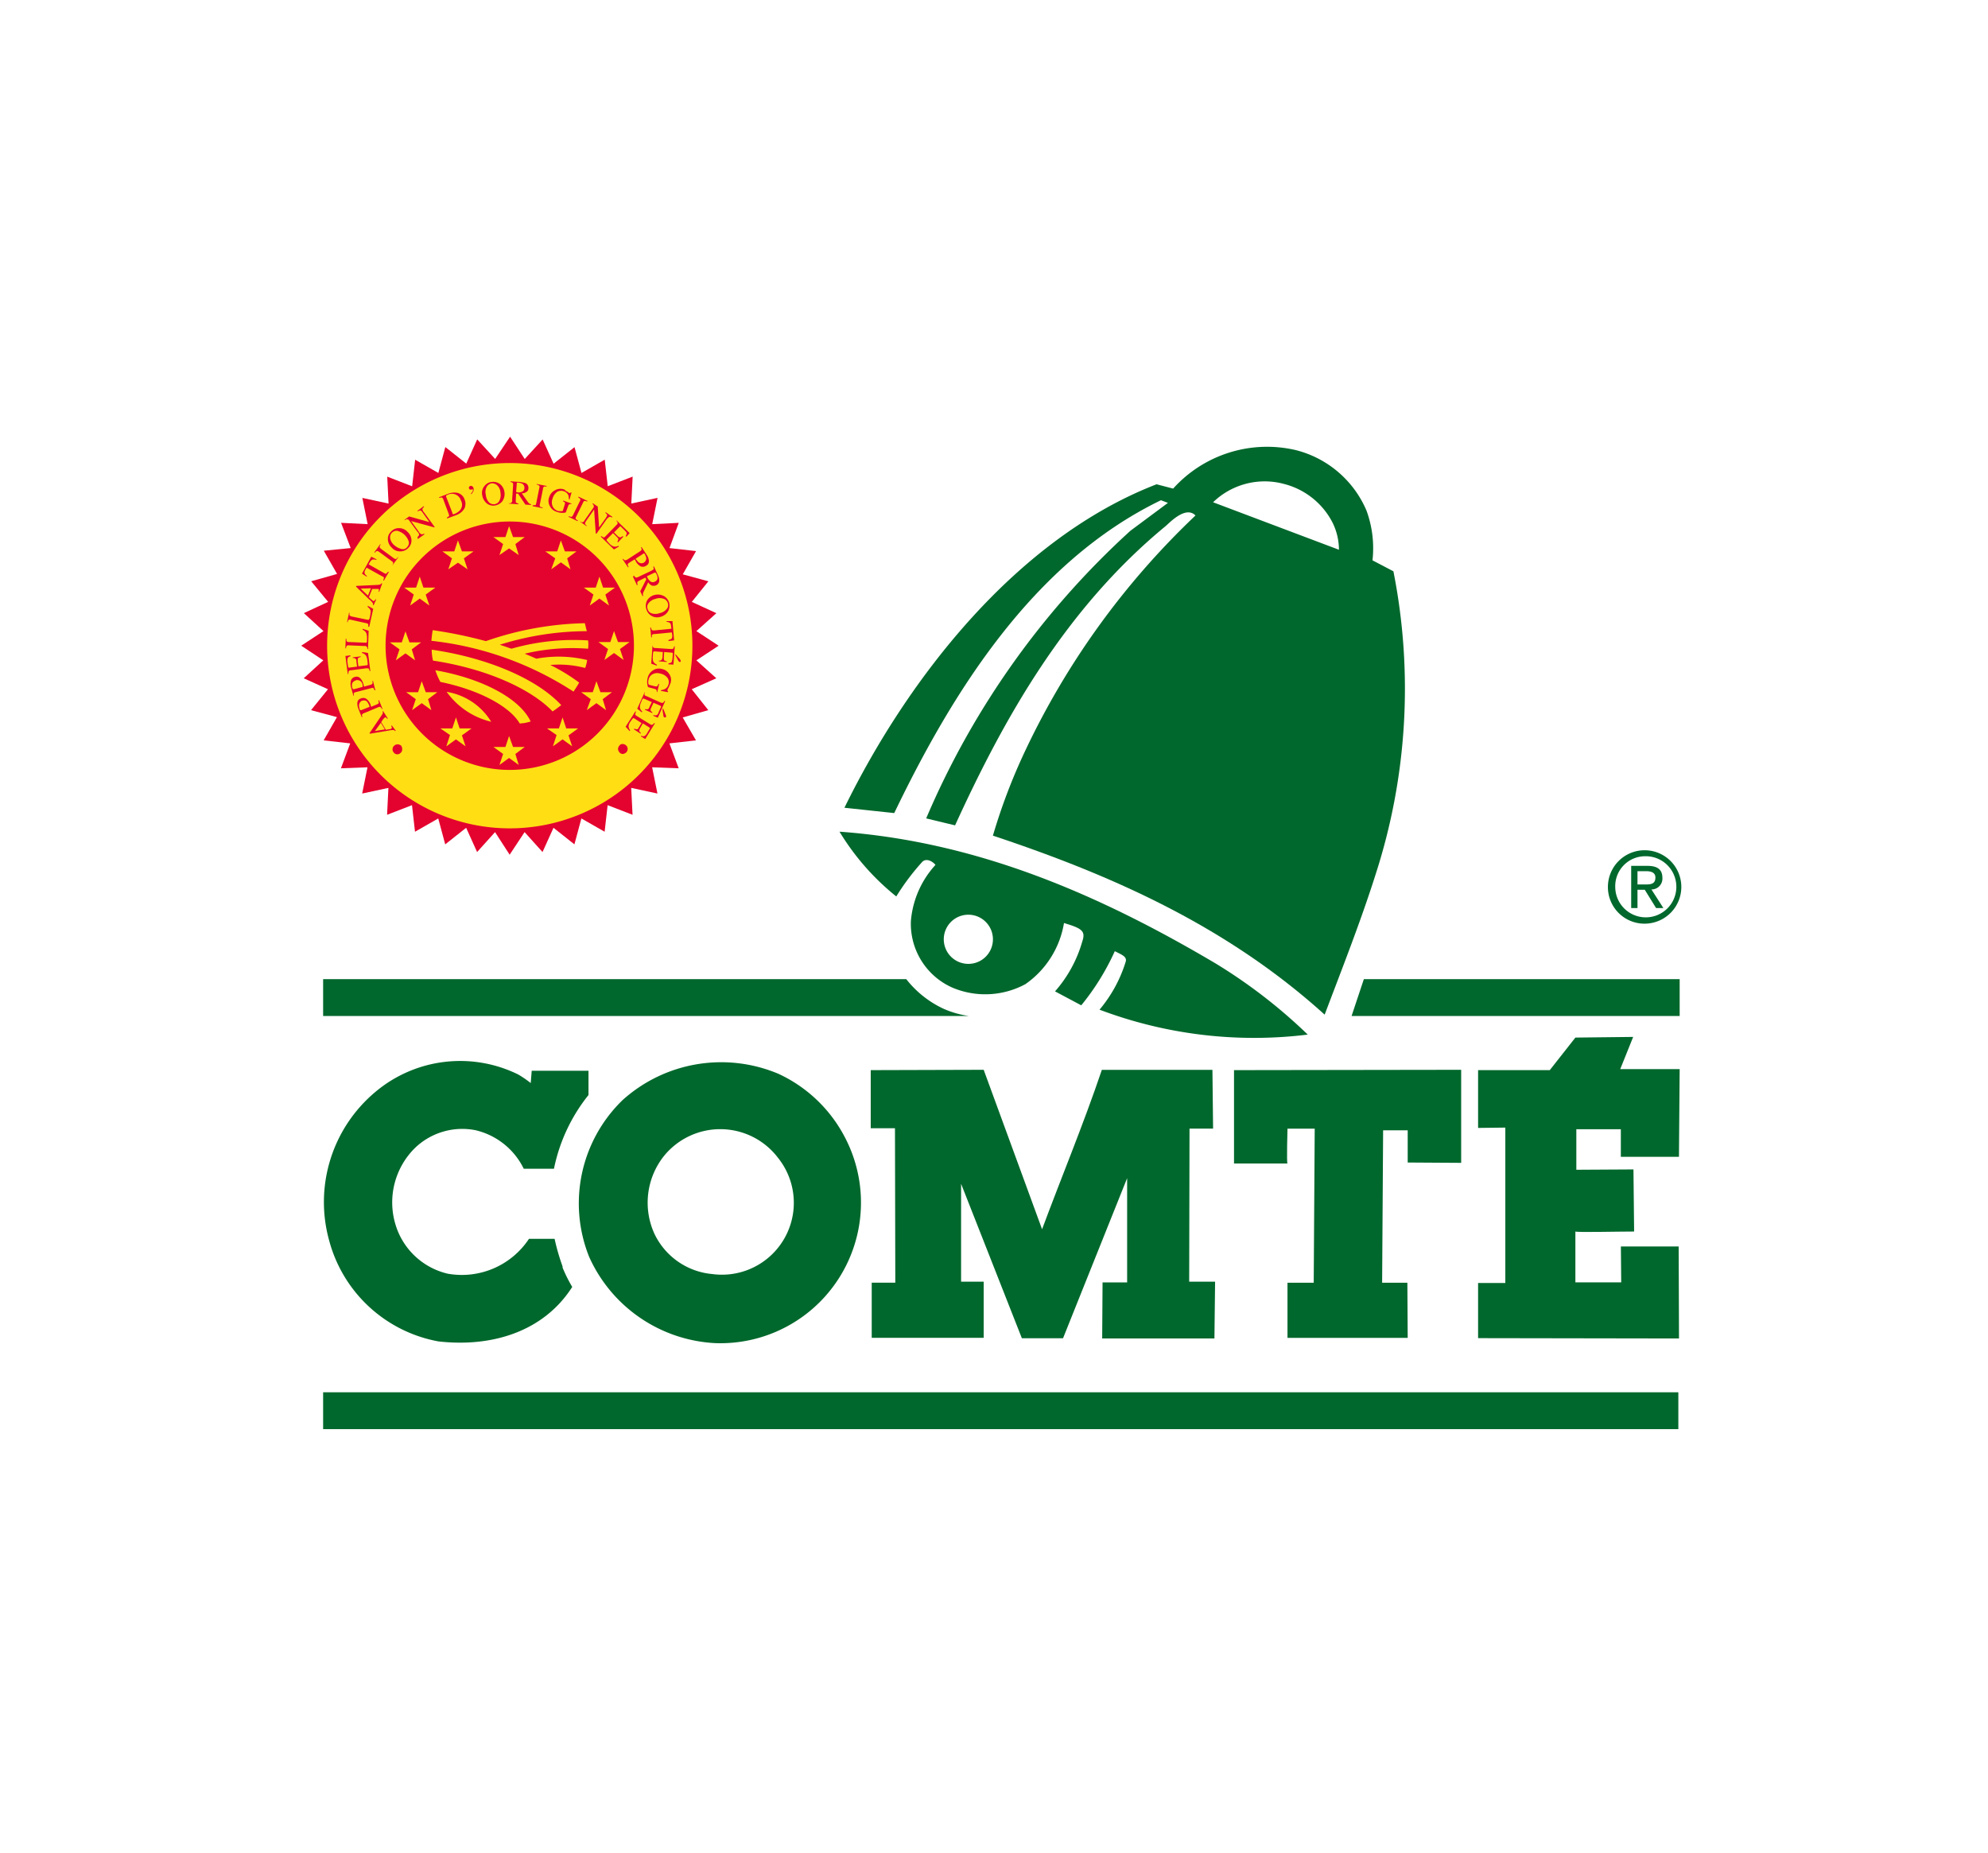 <?xml version="1.0" encoding="UTF-8"?> <svg xmlns="http://www.w3.org/2000/svg" width="132" height="123" viewBox="0 0 132 123"><g id="Groupe_579" data-name="Groupe 579" transform="translate(-1708)"><rect id="Rectangle_39" data-name="Rectangle 39" width="132" height="123" transform="translate(1708)" fill="#fff"></rect><g id="Logo_Comté_vectoriel_Plan_de_travail_1" data-name="Logo Comté vectoriel_Plan de travail 1" transform="translate(1656 -40.6)"><path id="Tracé_1" data-name="Tracé 1" d="M256.613,76.138l.463.176-2.492,1.852a54.85,54.85,0,0,0-13.56,19.095l1.918.463c3.263-7.144,7.342-14.4,13.979-19.867.22-.176,1.323-1.389,1.984-.706a52.214,52.214,0,0,0-11.466,15.964,38.6,38.6,0,0,0-1.984,5.292c7.894,2.624,15.523,6,22.027,11.885,1.1-2.911,2.381-6.152,3.374-9.283a40.053,40.053,0,0,0,1.191-20.153l-1.389-.728a7.256,7.256,0,0,0-.4-3.307,6.952,6.952,0,0,0-4.7-4.013,8.393,8.393,0,0,0-8.136,2.558l-1.1-.287c-9.3,3.594-16.515,12.877-20.726,21.476l3.307.353C242.722,88.971,248.08,80.261,256.613,76.138Zm8.092-1.1a5.011,5.011,0,0,1,3.263,2.514,4.063,4.063,0,0,1,.463,1.874l-8.357-3.153A4.925,4.925,0,0,1,264.705,75.036Z" transform="translate(-127.527 -2.327)" fill="#00682c"></path><path id="Tracé_2" data-name="Tracé 2" d="M439.784,252.439h-3.947l.86-2.139-3.837.044-1.7,2.161H426.4v3.837l1.808-.022v10.319H426.4v3.66l13.34.022-.022-6.108h-3.837l.022,2.381h-3.043v-3.374c.176.066,2.778,0,3.9,0l-.044-4.123-3.793.022v-2.69h2.955v1.83h3.859" transform="translate(-276.257 -140.857)" fill="#00682c"></path><path id="Tracé_3" data-name="Tracé 3" d="M94.805,271.2a14.294,14.294,0,0,1-.529-1.83h-1.7a5.344,5.344,0,0,1-5.4,2.315,4.756,4.756,0,0,1-3.484-3.329,5.075,5.075,0,0,1,1.279-4.983,4.525,4.525,0,0,1,4.057-1.213,4.776,4.776,0,0,1,3.2,2.558h2.006a11.48,11.48,0,0,1,2.293-4.895v-1.61h-3.77l-.066.816a7.154,7.154,0,0,0-.838-.573,8.736,8.736,0,0,0-9.459,1.147,9.533,9.533,0,0,0-3.087,9.878,9.221,9.221,0,0,0,7.254,6.7c3.506.4,6.968-.617,8.886-3.616a9.883,9.883,0,0,1-.639-1.279Z" transform="translate(-5.452 -146.523)" fill="#00682c"></path><path id="Tracé_4" data-name="Tracé 4" d="M164.7,276.575a9.336,9.336,0,0,0,8.555-13.759,9.421,9.421,0,0,0-4.366-4.123,9.783,9.783,0,0,0-10.341,1.742,9.542,9.542,0,0,0-2.227,10.407A9.719,9.719,0,0,0,164.7,276.575Zm-3.4-12.436a4.815,4.815,0,0,1,7.563.132,4.773,4.773,0,0,1-4.366,7.717,4.718,4.718,0,0,1-3.837-2.668A4.977,4.977,0,0,1,161.3,264.139Z" transform="translate(-65.205 -146.802)" fill="#00682c"></path><path id="Tracé_5" data-name="Tracé 5" d="M258.868,278.038h7.453l.044-3.77h-1.72l.022-10.165h1.565l-.044-3.9h-7.342c-1.213,3.594-2.734,7.254-3.969,10.584L251,260.2l-7.5.022v3.859h1.61l.022,10.253h-1.566v3.66H251v-3.726h-1.5v-6.5l4.035,10.253h2.734l4.256-10.628v6.923h-1.632Z" transform="translate(-133.685 -148.574)" fill="#00682c"></path><path id="Tracé_6" data-name="Tracé 6" d="M352.9,260.222v6.2h3.55c-.066,0,0-2.315,0-2.315h1.808l-.066,10.231H356.45v3.66h7.982l-.022-3.66h-1.676l.066-10.121h1.632v2.139l3.55.022V260.2Z" transform="translate(-218.963 -148.574)" fill="#00682c"></path><path id="Tracé_7" data-name="Tracé 7" d="M465.985,196.525a1.986,1.986,0,0,1,1.984-2.029,2.029,2.029,0,1,1-1.984,2.029Zm1.984,2.447a2.437,2.437,0,1,0-2.47-2.447A2.428,2.428,0,0,0,467.97,198.973Zm-.507-2.249h.485l.75,1.213h.485l-.794-1.235a.719.719,0,0,0,.728-.772c0-.551-.331-.794-.992-.794h-1.08v2.8h.419Zm0-.375v-.86h.573c.287,0,.617.066.617.419,0,.441-.309.463-.684.463h-.507Z" transform="translate(-306.736 -97.049)" fill="#00682c"></path><path id="Tracé_8" data-name="Tracé 8" d="M86.839,71.077l1.191-1.3.728,1.61,1.389-1.1L90.61,72l1.543-.882.2,1.764,1.654-.639-.088,1.786,1.742-.375L95.306,75.4l1.764-.088-.617,1.676,1.764.2-.882,1.543,1.7.463-1.1,1.367,1.632.75L98.239,82.5l1.477.97-1.477.97,1.323,1.191-1.632.728,1.1,1.389-1.7.485.882,1.521-1.764.2.617,1.654-1.764-.066.353,1.742-1.742-.375.088,1.786-1.654-.639-.2,1.764-1.543-.882-.463,1.72-1.389-1.1-.728,1.61-1.191-1.323-.992,1.5-.97-1.5-1.191,1.323-.728-1.61-1.389,1.1-.463-1.72-1.543.882-.2-1.764-1.654.639.088-1.786-1.742.375.353-1.742-1.764.066.617-1.654-1.764-.2.882-1.543-1.72-.463,1.125-1.389-1.61-.728,1.3-1.191L72,83.469l1.477-.97-1.3-1.191,1.61-.75-1.125-1.367,1.72-.485L73.5,77.163l1.786-.176-.639-1.676,1.764.088-.353-1.742,1.742.375-.088-1.786,1.654.639.2-1.764L81.106,72l.463-1.72,1.389,1.1.728-1.61,1.191,1.3.992-1.477.97,1.477" fill="#e4032e"></path><path id="Tracé_9" data-name="Tracé 9" d="M91.927,77.5a12.127,12.127,0,1,0,12.127,12.127A12.12,12.12,0,0,0,91.927,77.5Zm0,20.374a8.246,8.246,0,1,1,8.246-8.246A8.248,8.248,0,0,1,91.927,97.874Z" transform="translate(-6.08 -6.158)" fill="#ffde14"></path><path id="Tracé_10" data-name="Tracé 10" d="M158.379,112.428l-.243-.728-.243.728H157.1l.639.463-.243.728.639-.463.639.463-.243-.728.639-.463h-.794" transform="translate(-66.336 -32.817)" fill="#ffde14"></path><path id="Tracé_11" data-name="Tracé 11" d="M146.8,101.528l-.265-.728-.243.728H145.5l.661.463-.265.728.639-.463.639.463-.221-.728.617-.463H146.8" transform="translate(-57.294 -24.321)" fill="#ffde14"></path><path id="Tracé_12" data-name="Tracé 12" d="M131.2,97.228l-.265-.728-.243.728H129.9l.639.463-.243.728.639-.441.639.441-.22-.728.617-.463H131.2" transform="translate(-45.133 -20.969)" fill="#ffde14"></path><path id="Tracé_13" data-name="Tracé 13" d="M115.8,101.528l-.265-.728-.243.728H114.5l.639.463-.243.728.639-.441.639.441-.243-.728.639-.463H115.8" transform="translate(-33.129 -24.321)" fill="#ffde14"></path><path id="Tracé_14" data-name="Tracé 14" d="M104.279,112.428l-.243-.728-.243.728H103l.639.463-.243.728.639-.463.639.463-.243-.728.639-.463h-.794" transform="translate(-24.165 -32.817)" fill="#ffde14"></path><path id="Tracé_15" data-name="Tracé 15" d="M100,128.928l-.265-.728-.243.728H98.7l.639.463-.243.728.639-.463.639.463-.22-.728.617-.463H100" transform="translate(-20.813 -45.679)" fill="#ffde14"></path><path id="Tracé_16" data-name="Tracé 16" d="M104.9,143.928l-.265-.728-.243.728H103.6l.639.463-.243.728.639-.463.639.463-.22-.728.617-.463H104.9" transform="translate(-24.632 -57.372)" fill="#ffde14"></path><path id="Tracé_17" data-name="Tracé 17" d="M115.179,154.828l-.243-.728-.243.728H113.9l.639.441-.243.75.639-.463.639.463-.243-.728.639-.463h-.794" transform="translate(-32.661 -65.868)" fill="#ffde14"></path><path id="Tracé_18" data-name="Tracé 18" d="M131.2,160.428l-.265-.728-.243.728H129.9l.639.463-.243.728.639-.463.639.463-.22-.728.617-.463H131.2" transform="translate(-45.133 -70.234)" fill="#ffde14"></path><path id="Tracé_19" data-name="Tracé 19" d="M147.279,154.828l-.243-.728-.243.728H146l.639.441-.243.75.639-.463.639.463-.243-.728.639-.463h-.794" transform="translate(-57.683 -65.868)" fill="#ffde14"></path><path id="Tracé_20" data-name="Tracé 20" d="M157.579,143.928l-.265-.728-.243.728H156.3l.639.463-.265.728.639-.463.639.463-.221-.728.617-.463h-.772" transform="translate(-65.712 -57.372)" fill="#ffde14"></path><path id="Tracé_21" data-name="Tracé 21" d="M162.8,128.828l-.265-.728-.243.728H161.5l.639.463-.243.728.639-.463.639.463-.243-.728.639-.463H162.8" transform="translate(-69.766 -45.601)" fill="#ffde14"></path><path id="Tracé_22" data-name="Tracé 22" d="M119.326,137.8c-1.433-1.5-4.41-2.844-7.938-3.374l-.022-.088a3.149,3.149,0,0,1-.066-.639c3.66.529,6.968,1.918,8.6,3.682-.176.132-.375.287-.573.419" transform="translate(-30.635 -49.966)" fill="#ffde14"></path><path id="Tracé_23" data-name="Tracé 23" d="M118,143.428c-.661-1.125-2.69-2.227-5.27-2.756a4.783,4.783,0,0,1-.331-.772c2.955.507,5.578,1.808,6.328,3.4a3.527,3.527,0,0,1-.463.11c-.088,0-.176.022-.265.022" transform="translate(-31.492 -54.799)" fill="#ffde14"></path><path id="Tracé_24" data-name="Tracé 24" d="M115.8,146.4a4.254,4.254,0,0,1,2.955,1.984A5.092,5.092,0,0,1,115.8,146.4" transform="translate(-34.142 -59.866)" fill="#ffde14"></path><path id="Tracé_25" data-name="Tracé 25" d="M116.514,127.4a15.078,15.078,0,0,1,5.093-.551,2.3,2.3,0,0,1,0,.551,13.63,13.63,0,0,0-4.211.331c.265.11.529.22.772.331a8.1,8.1,0,0,1,3.374.088,2.327,2.327,0,0,1-.132.529,6.764,6.764,0,0,0-2.315-.2,12.308,12.308,0,0,1,1.918,1.169c-.11.2-.243.4-.375.6a21.636,21.636,0,0,0-9.437-3.374c.022-.243.044-.463.088-.706a29.37,29.37,0,0,1,3.528.728,21.268,21.268,0,0,1,6.571-1.191l.132.529a19.465,19.465,0,0,0-5.777.9c.265.088.507.176.772.265" transform="translate(-30.557 -43.73)" fill="#ffde14"></path><path id="Tracé_26" data-name="Tracé 26" d="M100.139,162.553a.271.271,0,0,1-.11.22.283.283,0,0,1-.22.088.271.271,0,0,1-.22-.11.3.3,0,0,1-.088-.243.306.306,0,0,1,.11-.22.332.332,0,0,1,.243-.088.392.392,0,0,1,.22.088.4.4,0,0,1,.066.265" transform="translate(-21.436 -72.182)" fill="#e4032e"></path><path id="Tracé_27" data-name="Tracé 27" d="M93.35,152.972l-.4.551.661-.11-.265-.441m.992.529-.044.022a.157.157,0,0,0-.132-.066,1.526,1.526,0,0,0-.353.044l-1.191.2-.022-.044.794-1.169a1.715,1.715,0,0,0,.088-.154.24.24,0,0,0-.022-.11l.044-.022.309.485-.044.022c-.044-.044-.066-.088-.088-.088-.022-.022-.044,0-.066,0l-.044.044-.066.066-.132.2.309.507c.154-.022.243-.044.287-.044a.222.222,0,0,0,.066-.022.115.115,0,0,0,.044-.088.372.372,0,0,0-.044-.11l.044-.022Z" transform="translate(-16.058 -64.387)" fill="#e4032e"></path><path id="Tracé_28" data-name="Tracé 28" d="M88.981,148.722a1.138,1.138,0,0,0,.044.243c.022.044.022.066.044.066h.066l.551-.22a.167.167,0,0,1-.022-.088.068.068,0,0,0-.022-.044.964.964,0,0,0-.132-.22c-.088-.088-.2-.088-.353-.044a.38.38,0,0,0-.176.309m1.521.22a.839.839,0,0,0-.11-.132.379.379,0,0,0-.176.044l-.9.375a.339.339,0,0,0-.132.088c-.022.022,0,.088.022.154l-.044.022-.22-.551a.856.856,0,0,1-.066-.441.311.311,0,0,1,.22-.243.377.377,0,0,1,.375.022.877.877,0,0,1,.265.353c0,.022.022.044.022.088a.167.167,0,0,1,.022.088l.375-.154c.088-.044.132-.066.132-.088.022-.022,0-.088-.022-.176l.044-.022.243.6Z" transform="translate(-13.144 -61.284)" fill="#e4032e"></path><path id="Tracé_29" data-name="Tracé 29" d="M86.949,142.31a.477.477,0,0,0,.022.243c.022.044.022.066.044.088h.066l.573-.154v-.132a.411.411,0,0,0-.11-.22.353.353,0,0,0-.331-.088c-.154.066-.243.132-.265.265m1.5.4a.709.709,0,0,0-.088-.154c-.044-.022-.088,0-.176.022l-.948.243a.34.34,0,0,0-.154.066c-.022.022-.022.088,0,.176h-.044l-.154-.551a.823.823,0,0,1,0-.463.347.347,0,0,1,.243-.221.338.338,0,0,1,.375.088.867.867,0,0,1,.2.375c0,.022.022.044.022.088s.022.066.022.088l.4-.11c.088-.022.132-.044.154-.088.022-.022.022-.088,0-.176h.044l.154.617Z" transform="translate(-11.576 -56.283)" fill="#e4032e"></path><path id="Tracé_30" data-name="Tracé 30" d="M86.91,135.657a.34.34,0,0,0-.066-.154c-.022-.022-.066-.022-.154-.022l-1.014.132a.172.172,0,0,0-.154.066c-.022.022-.022.088-.022.176h-.044l-.154-1.191.331-.044v.066a.272.272,0,0,0-.176.11.761.761,0,0,0-.022.265l.044.309c0,.022.022.044.022.066h.066l.507-.066-.044-.353c0-.088-.022-.154-.066-.176a.285.285,0,0,0-.176-.044v-.044l.529-.066v.044c-.088.022-.154.044-.176.088-.022.022-.022.088-.022.176l.044.353.551-.066c.044,0,.066-.022.066-.044a1.837,1.837,0,0,0-.022-.265.869.869,0,0,0-.088-.331.5.5,0,0,0-.265-.176V134.4l.4.066.154,1.213-.044-.022" transform="translate(-10.367 -50.512)" fill="#e4032e"></path><path id="Tracé_31" data-name="Tracé 31" d="M86.755,128.745a.165.165,0,0,0-.2-.2l-1.014-.044c-.088,0-.132,0-.154.044a.211.211,0,0,0-.044.154H85.3l.022-.639h.044a.379.379,0,0,0,.022.176.211.211,0,0,0,.154.044l1.08.044h.066c.022,0,.022-.022.044-.066v-.154a1.042,1.042,0,0,0-.044-.419.481.481,0,0,0-.243-.22V127.4l.4.132-.044,1.213h-.044" transform="translate(-10.367 -45.055)" fill="#e4032e"></path><path id="Tracé_32" data-name="Tracé 32" d="M87.211,121.889v-.176a.34.34,0,0,0-.154-.066l-.992-.22c-.088-.022-.132-.022-.154,0a.2.2,0,0,0-.066.154H85.8l.132-.617h.044a.236.236,0,0,0,0,.176.359.359,0,0,0,.132.066l1.058.22h.066c.022,0,.022-.022.044-.044,0-.022,0-.044.022-.044a.449.449,0,0,0,.022-.11,1.761,1.761,0,0,0,.044-.419.6.6,0,0,0-.2-.243l.022-.066.353.2-.265,1.191h-.066" transform="translate(-10.757 -39.677)" fill="#e4032e"></path><path id="Tracé_33" data-name="Tracé 33" d="M89.492,114.031l-.684.022.485.463.2-.485m.176,1.125h-.044A.181.181,0,0,0,89.6,115a1.171,1.171,0,0,0-.243-.243l-.86-.838.022-.044,1.411-.066a1.187,1.187,0,0,0,.176-.022l.088-.088.044.022-.2.551L90,114.251a.388.388,0,0,0,.022-.132.047.047,0,0,0-.044-.044h-.4l-.22.551c.11.11.2.176.22.2s.044.044.066.044c.044.022.066,0,.088-.022a.3.3,0,0,0,.066-.088l.044.022Z" transform="translate(-12.862 -34.376)" fill="#e4032e"></path><path id="Tracé_34" data-name="Tracé 34" d="M90.3,106.825l.617-1.125.353.176-.022.044a.382.382,0,0,0-.265-.022.538.538,0,0,0-.176.2l-.066.11,1.014.573c.066.044.132.066.154.044l.132-.132.044.022-.331.573-.044-.022a.379.379,0,0,0,.044-.176c0-.044-.066-.066-.154-.11l-.992-.551-.066.11c-.066.11-.088.2-.066.243,0,.066.066.132.154.2l-.022.044-.309-.2" transform="translate(-14.265 -28.14)" fill="#e4032e"></path><path id="Tracé_35" data-name="Tracé 35" d="M95.191,103.333a.44.44,0,0,0,.066-.176c0-.044-.044-.088-.11-.132l-.816-.6a.293.293,0,0,0-.154-.066.259.259,0,0,0-.132.11L94,102.451l.4-.551.022.022a.44.44,0,0,0-.066.176c0,.044.044.066.11.132l.816.6a.293.293,0,0,0,.154.066.357.357,0,0,0,.132-.132l.022.022-.4.551h0" transform="translate(-17.149 -25.178)" fill="#e4032e"></path><path id="Tracé_36" data-name="Tracé 36" d="M99.026,98.489a.349.349,0,0,0,.353-.132.407.407,0,0,0,.11-.353,1.073,1.073,0,0,0-.772-.728.466.466,0,0,0-.353.132.431.431,0,0,0-.11.375.769.769,0,0,0,.287.463,1.112,1.112,0,0,0,.485.243m-.926-.661a.639.639,0,0,1,.22-.507.67.67,0,0,1,.507-.22.752.752,0,0,1,.573.243.776.776,0,0,1,.265.573.67.67,0,0,1-.22.507.717.717,0,0,1-.529.22.707.707,0,0,1-.551-.243A.776.776,0,0,1,98.1,97.828Z" transform="translate(-20.345 -21.436)" fill="#e4032e"></path><path id="Tracé_37" data-name="Tracé 37" d="M103.96,92.551c.066-.066.11-.11.11-.154a.3.3,0,0,0-.11-.2l-.6-.816h-.044a.1.1,0,0,0-.11,0c-.022,0-.044.022-.088.044L103.1,91.4l.309-.22,1.345.375-.441-.617c-.066-.11-.132-.154-.176-.154a.293.293,0,0,0-.154.066l-.022-.044.419-.309.022.044c-.066.066-.11.11-.11.154a.385.385,0,0,0,.11.22l.706.97-.022.022-1.543-.419.507.706a.36.36,0,0,0,.2.176.9.9,0,0,0,.154-.044l.022.044-.441.309-.022-.132" transform="translate(-24.243 -16.292)" fill="#e4032e"></path><path id="Tracé_38" data-name="Tracé 38" d="M114.426,87.813a.24.24,0,0,0,.11-.022.958.958,0,0,0,.375-.265.558.558,0,0,0,.044-.617.625.625,0,0,0-.9-.375c-.044.022-.066.044-.088.044v.066l.419,1.08c0,.066.022.088.044.088m-.4.22a1.306,1.306,0,0,0,.132-.088c.022-.022,0-.088-.022-.154l-.353-.948c-.022-.066-.066-.132-.088-.132-.022-.022-.088,0-.176.022l-.022-.044.573-.22a1.164,1.164,0,0,1,.529-.088.651.651,0,0,1,.6.485.578.578,0,0,1,.044.331.527.527,0,0,1-.11.309.959.959,0,0,1-.132.154,1.2,1.2,0,0,1-.375.22l-.6.22Z" transform="translate(-32.349 -13.075)" fill="#e4032e"></path><path id="Tracé_39" data-name="Tracé 39" d="M122.787,84.743a1.224,1.224,0,0,1-.132.176l-.022-.044c.044-.044.066-.088.11-.132a.28.28,0,0,0,.022-.132.022.022,0,0,0-.022-.022h-.022a.171.171,0,0,1-.066.022h-.088a.3.3,0,0,1-.066-.088v-.088a.3.3,0,0,1,.088-.066.146.146,0,0,1,.132.022.2.2,0,0,1,.088.132.4.4,0,0,1-.022.22" transform="translate(-39.365 -11.504)" fill="#e4032e"></path><path id="Tracé_40" data-name="Tracé 40" d="M126.893,84.526a.466.466,0,0,0,.375.132.429.429,0,0,0,.309-.2.835.835,0,0,0,.088-.551.729.729,0,0,0-.22-.507.541.541,0,0,0-.353-.132.474.474,0,0,0-.331.22.728.728,0,0,0-.066.551.814.814,0,0,0,.2.485m-.287-1.08a.672.672,0,0,1,.485-.265.739.739,0,0,1,.529.132.817.817,0,0,1,.309.551.845.845,0,0,1-.154.617.816.816,0,0,1-.485.265.687.687,0,0,1-.551-.154.894.894,0,0,1-.287-.529A.716.716,0,0,1,126.606,83.445Z" transform="translate(-42.435 -10.582)" fill="#e4032e"></path><path id="Tracé_41" data-name="Tracé 41" d="M135.338,83.706a.259.259,0,0,0,.2-.265.3.3,0,0,0-.154-.287,1.37,1.37,0,0,0-.22-.066h-.11c-.022,0-.022.022-.022.066l-.044.551a.478.478,0,0,0,.353,0m-.838.75a.177.177,0,0,0,.22-.22l.066-.97c0-.088,0-.132-.022-.154a.34.34,0,0,0-.154-.066V83l.639.044q.2.033.331.066a.33.33,0,0,1,.22.353.253.253,0,0,1-.132.243.467.467,0,0,1-.309.088l.419.6.088.088c.022.022.066.022.11.044v.044l-.375-.022-.485-.728h-.132l-.022.441c0,.088,0,.132.022.154a.527.527,0,0,0,.154.066v.044l-.639-.044Z" transform="translate(-48.719 -10.445)" fill="#e4032e"></path><path id="Tracé_42" data-name="Tracé 42" d="M141.7,85.211h.176c.044-.022.044-.066.066-.154l.2-.992c.022-.088.022-.132-.022-.154a.2.2,0,0,0-.154-.066V83.8l.661.132v.044a.438.438,0,0,0-.176,0,.2.2,0,0,0-.066.154l-.2.992c-.022.088-.022.154,0,.176a.483.483,0,0,0,.176.066v.044l-.661-.132v-.066" transform="translate(-54.332 -11.069)" fill="#e4032e"></path><path id="Tracé_43" data-name="Tracé 43" d="M147.7,85.44c.066.044.11.088.132.088s.044.022.066,0c.022,0,.022-.022.044-.044l.044.022-.132.463-.044-.022a.979.979,0,0,0-.044-.287.522.522,0,0,0-.287-.243.553.553,0,0,0-.419.022.788.788,0,0,0-.331.463.667.667,0,0,0,0,.507.571.571,0,0,0,.331.309c.022,0,.066.022.088.022h.22c.022,0,.022-.022.044-.044l.11-.353c.022-.088.044-.132.022-.176a.339.339,0,0,0-.132-.088l.022-.044.551.2-.022.044a.1.1,0,0,0-.11,0,.155.155,0,0,0-.088.11l-.154.419c0,.022-.088.044-.22.044a1.03,1.03,0,0,1-.375-.066.731.731,0,0,1-.463-.375.677.677,0,0,1-.044-.617.747.747,0,0,1,.375-.441.718.718,0,0,1,.639-.044.4.4,0,0,0,.176.132" transform="translate(-58.037 -12.202)" fill="#e4032e"></path><path id="Tracé_44" data-name="Tracé 44" d="M152.522,88.9a.379.379,0,0,0,.176.044c.022,0,.066-.044.11-.132l.441-.9c.044-.066.044-.132.022-.154-.022-.044-.066-.066-.132-.11l.022-.044.6.287-.022.044a.379.379,0,0,0-.176-.044c-.044,0-.066.044-.11.132l-.441.9a.316.316,0,0,0-.044.154.549.549,0,0,0,.154.11l-.022.044-.6-.287.022-.044" transform="translate(-62.75 -14.031)" fill="#e4032e"></path><path id="Tracé_45" data-name="Tracé 45" d="M155.922,90.813c.088.044.132.066.176.044.044,0,.088-.066.154-.176l.573-.816V89.82a.165.165,0,0,0-.022-.11c0-.022-.044-.044-.066-.066l.022-.044.331.22.088,1.389.441-.617c.066-.11.11-.176.088-.22,0-.044-.044-.066-.11-.132l.022-.044.441.309-.022.044c-.088-.044-.132-.066-.176-.044a.834.834,0,0,0-.176.154l-.684.97-.044-.022-.11-1.588-.507.728c-.066.11-.11.176-.088.22,0,.044.044.066.11.132l-.022.022-.441-.309h.022" transform="translate(-65.401 -15.59)" fill="#e4032e"></path><path id="Tracé_46" data-name="Tracé 46" d="M162.244,95.836c.066.044.11.088.154.088s.066-.022.132-.088l.706-.728c.066-.066.088-.11.088-.132a.278.278,0,0,0-.088-.154l.022-.022.86.838-.22.243-.044-.044c.044-.088.088-.154.066-.2,0-.044-.066-.11-.154-.2l-.221-.22c-.022-.022-.044-.044-.066-.022-.022,0-.022.022-.044.044l-.353.353.243.243a.278.278,0,0,0,.154.088c.044,0,.088-.022.176-.088l.044.044-.353.375-.044-.044a.352.352,0,0,0,.066-.176c0-.044-.044-.088-.11-.154l-.243-.243-.4.4c-.022.022-.044.066-.022.088s.066.088.176.2a.673.673,0,0,0,.287.2.417.417,0,0,0,.309-.044l.044.044-.331.2-.882-.86.044-.022" transform="translate(-70.311 -19.644)" fill="#e4032e"></path><path id="Tracé_47" data-name="Tracé 47" d="M170.366,103.506a1.52,1.52,0,0,0-.088-.22q-.033-.066-.066-.066c-.022,0-.022,0-.044.022l-.507.331c.022.044.022.066.044.066a.022.022,0,0,0,.022.022c.066.088.11.154.176.176a.3.3,0,0,0,.331-.022.339.339,0,0,0,.132-.309m-1.543.066c.066.066.088.11.132.11a.44.44,0,0,0,.176-.066l.816-.529c.066-.044.11-.088.11-.11a.238.238,0,0,0-.044-.154l.044-.022.331.507a.764.764,0,0,1,.154.441.318.318,0,0,1-.176.287.391.391,0,0,1-.375.044.824.824,0,0,1-.309-.309c0-.022-.022-.044-.044-.088a.274.274,0,0,0-.044-.066l-.353.221c-.066.044-.11.088-.11.11a.44.44,0,0,0,.066.176l-.044.022-.353-.529Z" transform="translate(-75.456 -25.88)" fill="#e4032e"></path><path id="Tracé_48" data-name="Tracé 48" d="M173.025,109.57a.263.263,0,0,0,.331.044.257.257,0,0,0,.176-.265.493.493,0,0,0-.066-.22.236.236,0,0,0-.066-.11h-.066l-.507.243a.738.738,0,0,0,.2.309m-1.058-.353a.84.84,0,0,0,.11.132.379.379,0,0,0,.176-.044l.882-.419a1.3,1.3,0,0,0,.132-.088c.022-.022,0-.088-.022-.176l.044-.022.265.573a.946.946,0,0,1,.088.309.354.354,0,0,1-.2.375.439.439,0,0,1-.287.022.571.571,0,0,1-.243-.22l-.331.684a.286.286,0,0,0,0,.22l-.044.022-.154-.331.4-.794-.066-.11-.4.2c-.088.044-.11.066-.132.11a.71.71,0,0,0,.022.176l-.044.022-.265-.573Z" transform="translate(-77.873 -30.401)" fill="#e4032e"></path><path id="Tracé_49" data-name="Tracé 49" d="M175.942,117.676a.385.385,0,0,0-.066.375.394.394,0,0,0,.243.287.774.774,0,0,0,.551,0,.794.794,0,0,0,.485-.287.385.385,0,0,0,.066-.375.426.426,0,0,0-.265-.287.774.774,0,0,0-.551,0,.8.8,0,0,0-.463.287m1.036-.463a.744.744,0,0,1,.331.441.792.792,0,0,1-.066.551.822.822,0,0,1-.507.375.74.74,0,0,1-.948-.529.741.741,0,0,1,.066-.573.8.8,0,0,1,.507-.353A.861.861,0,0,1,176.978,117.213Z" transform="translate(-80.878 -37.029)" fill="#e4032e"></path><path id="Tracé_50" data-name="Tracé 50" d="M178.577,125.1l.11,1.279-.375.044v-.066c.11-.044.2-.066.221-.11a.443.443,0,0,0,.022-.265l-.022-.132-1.147.11a.211.211,0,0,0-.154.044c-.022.022-.022.088-.022.176h-.044l-.066-.661h.044a.484.484,0,0,0,.066.176c.022.022.088.022.176.022l1.125-.11-.022-.132a.456.456,0,0,0-.066-.243.508.508,0,0,0-.243-.088V125.1h.4" transform="translate(-81.926 -43.263)" fill="#e4032e"></path><path id="Tracé_51" data-name="Tracé 51" d="M177.488,132.2a.342.342,0,0,0,.044.176.211.211,0,0,0,.154.044l1.014.066c.088,0,.132,0,.154-.022a.34.34,0,0,0,.066-.154h.044l-.088,1.213-.331-.022v-.066a.482.482,0,0,0,.2-.066.855.855,0,0,0,.066-.243l.022-.309v-.066c-.022,0-.022-.022-.066-.022l-.507-.044-.022.353a.489.489,0,0,0,.022.2.483.483,0,0,0,.176.066v.044l-.529-.044v-.044a.285.285,0,0,0,.176-.044.483.483,0,0,0,.066-.176l.022-.353-.551-.044c-.044,0-.066,0-.088.044a1.843,1.843,0,0,0-.022.265.859.859,0,0,0,.022.353.481.481,0,0,0,.243.22v.066l-.375-.132.088-1.235V132.2m1.764,1.125-.044-.044-.2-.375v-.088l.309.353a.077.077,0,0,1,.022.044c0,.022.022.044.022.066s0,.044-.022.044c0,.022-.022.022-.044.022A.077.077,0,0,1,179.252,133.325Z" transform="translate(-82.16 -48.797)" fill="#e4032e"></path><path id="Tracé_52" data-name="Tracé 52" d="M177.579,140.684a.341.341,0,0,0-.066.132v.066c0,.022.022.022.044.044l-.022.044-.463-.088v-.044a.88.88,0,0,0,.287-.088.474.474,0,0,0,.221-.309.483.483,0,0,0-.066-.419.794.794,0,0,0-.485-.287.65.65,0,0,0-.507.044.531.531,0,0,0-.265.353c0,.022-.022.066-.022.088v.11c0,.066,0,.088.022.11,0,.022.022.022.044.044l.353.088c.088.022.154.022.176,0a.709.709,0,0,0,.088-.154h.044l-.132.551-.044-.022a.1.1,0,0,0,0-.11.2.2,0,0,0-.132-.088l-.419-.11c-.022,0-.044-.088-.066-.22a1.044,1.044,0,0,1,.022-.375.8.8,0,0,1,.331-.507.741.741,0,0,1,.617-.11.753.753,0,0,1,.485.331.678.678,0,0,1,.088.617c-.066.154-.088.22-.132.309" transform="translate(-81.192 -54.415)" fill="#e4032e"></path><path id="Tracé_53" data-name="Tracé 53" d="M173.707,146.422c-.022.088-.044.132-.022.176,0,.022.044.066.132.088l.926.419c.066.022.132.044.154.022.044-.022.066-.044.11-.132l.044.022-.485,1.1-.309-.132.022-.044a.368.368,0,0,0,.22,0c.044-.022.088-.088.132-.22l.132-.287a.081.081,0,0,0,.022-.066l-.044-.044-.463-.2-.154.331a.379.379,0,0,0-.044.176.374.374,0,0,0,.132.132l-.022.044-.485-.221.022-.044c.088.022.154.022.176,0,.044,0,.088-.066.11-.154l.154-.309-.507-.22c-.044-.022-.066-.022-.088,0a.617.617,0,0,0-.11.22.741.741,0,0,0-.088.331.414.414,0,0,0,.154.287l-.022.066-.309-.243.507-1.125v.022m1.257,1.654c0-.022-.022-.044-.022-.066l-.066-.419.044-.088.176.441a.077.077,0,0,0,.022.044v.066c0,.022-.022.022-.044.044h-.066C174.986,148.1,174.986,148.1,174.964,148.076Z" transform="translate(-78.886 -59.866)" fill="#e4032e"></path><path id="Tracé_54" data-name="Tracé 54" d="M170.384,152.266a.272.272,0,0,0-.044.154c0,.044.044.066.11.11l.86.529c.066.044.11.066.154.044.044,0,.066-.044.132-.11l.044.022L171,154.052l-.287-.176.022-.044a.267.267,0,0,0,.22.022.538.538,0,0,0,.176-.2l.154-.265a.081.081,0,0,0,.022-.066c0-.022-.022-.022-.044-.044l-.419-.265-.176.309a.441.441,0,0,0-.066.176c0,.044.044.088.11.154l-.022.044-.441-.287.022-.044c.088.022.154.044.176.044q.066,0,.132-.132l.176-.287-.485-.309c-.044-.022-.066-.022-.088,0s-.066.088-.154.2a.664.664,0,0,0-.132.309.43.43,0,0,0,.11.287l-.044.044-.265-.287.661-1.036.022.066" transform="translate(-76.158 -64.387)" fill="#e4032e"></path><path id="Tracé_55" data-name="Tracé 55" d="M167.687,162.1a.332.332,0,0,1,.243.088.306.306,0,0,1,.11.22.332.332,0,0,1-.088.243.42.42,0,0,1-.22.11.283.283,0,0,1-.22-.088.42.42,0,0,1-.11-.22.332.332,0,0,1,.088-.243.232.232,0,0,1,.2-.11" transform="translate(-74.365 -72.104)" fill="#e4032e"></path><path id="Tracé_56" data-name="Tracé 56" d="M410.085,235.347H388.3l.816-2.447h20.969Z" transform="translate(-246.558 -127.293)" fill="#00682c"></path><rect id="Rectangle_1" data-name="Rectangle 1" width="89.984" height="2.447" transform="translate(73.455 133.036)" fill="#00682c"></rect><path id="Tracé_57" data-name="Tracé 57" d="M117.319,232.9H78.6v2.447h42.886a6.269,6.269,0,0,1-1.7-.485A6.782,6.782,0,0,1,117.319,232.9Z" transform="translate(-5.145 -127.293)" fill="#00682c"></path><path id="Tracé_58" data-name="Tracé 58" d="M259.082,197.254c-7.673-4.542-15.787-8.092-24.982-8.754a16.39,16.39,0,0,0,3.77,4.3,15.513,15.513,0,0,1,1.742-2.315c.287-.243.684,0,.86.22a6.278,6.278,0,0,0-1.632,3.726,4.632,4.632,0,0,0,2.778,4.432,5.61,5.61,0,0,0,4.829-.243,6.164,6.164,0,0,0,2.558-4.057l.419.132c.86.287.992.507.794,1.1a8.542,8.542,0,0,1-1.808,3.307l1.742.926a16.192,16.192,0,0,0,2.227-3.594l.265.132c.309.154.529.287.463.551a9.09,9.09,0,0,1-1.742,3.2,29.042,29.042,0,0,0,13.825,1.654A34.872,34.872,0,0,0,259.082,197.254Zm-16.427.022a1.632,1.632,0,1,1,1.632-1.632A1.628,1.628,0,0,1,242.655,197.276Z" transform="translate(-126.358 -92.683)" fill="#00682c"></path></g></g></svg> 